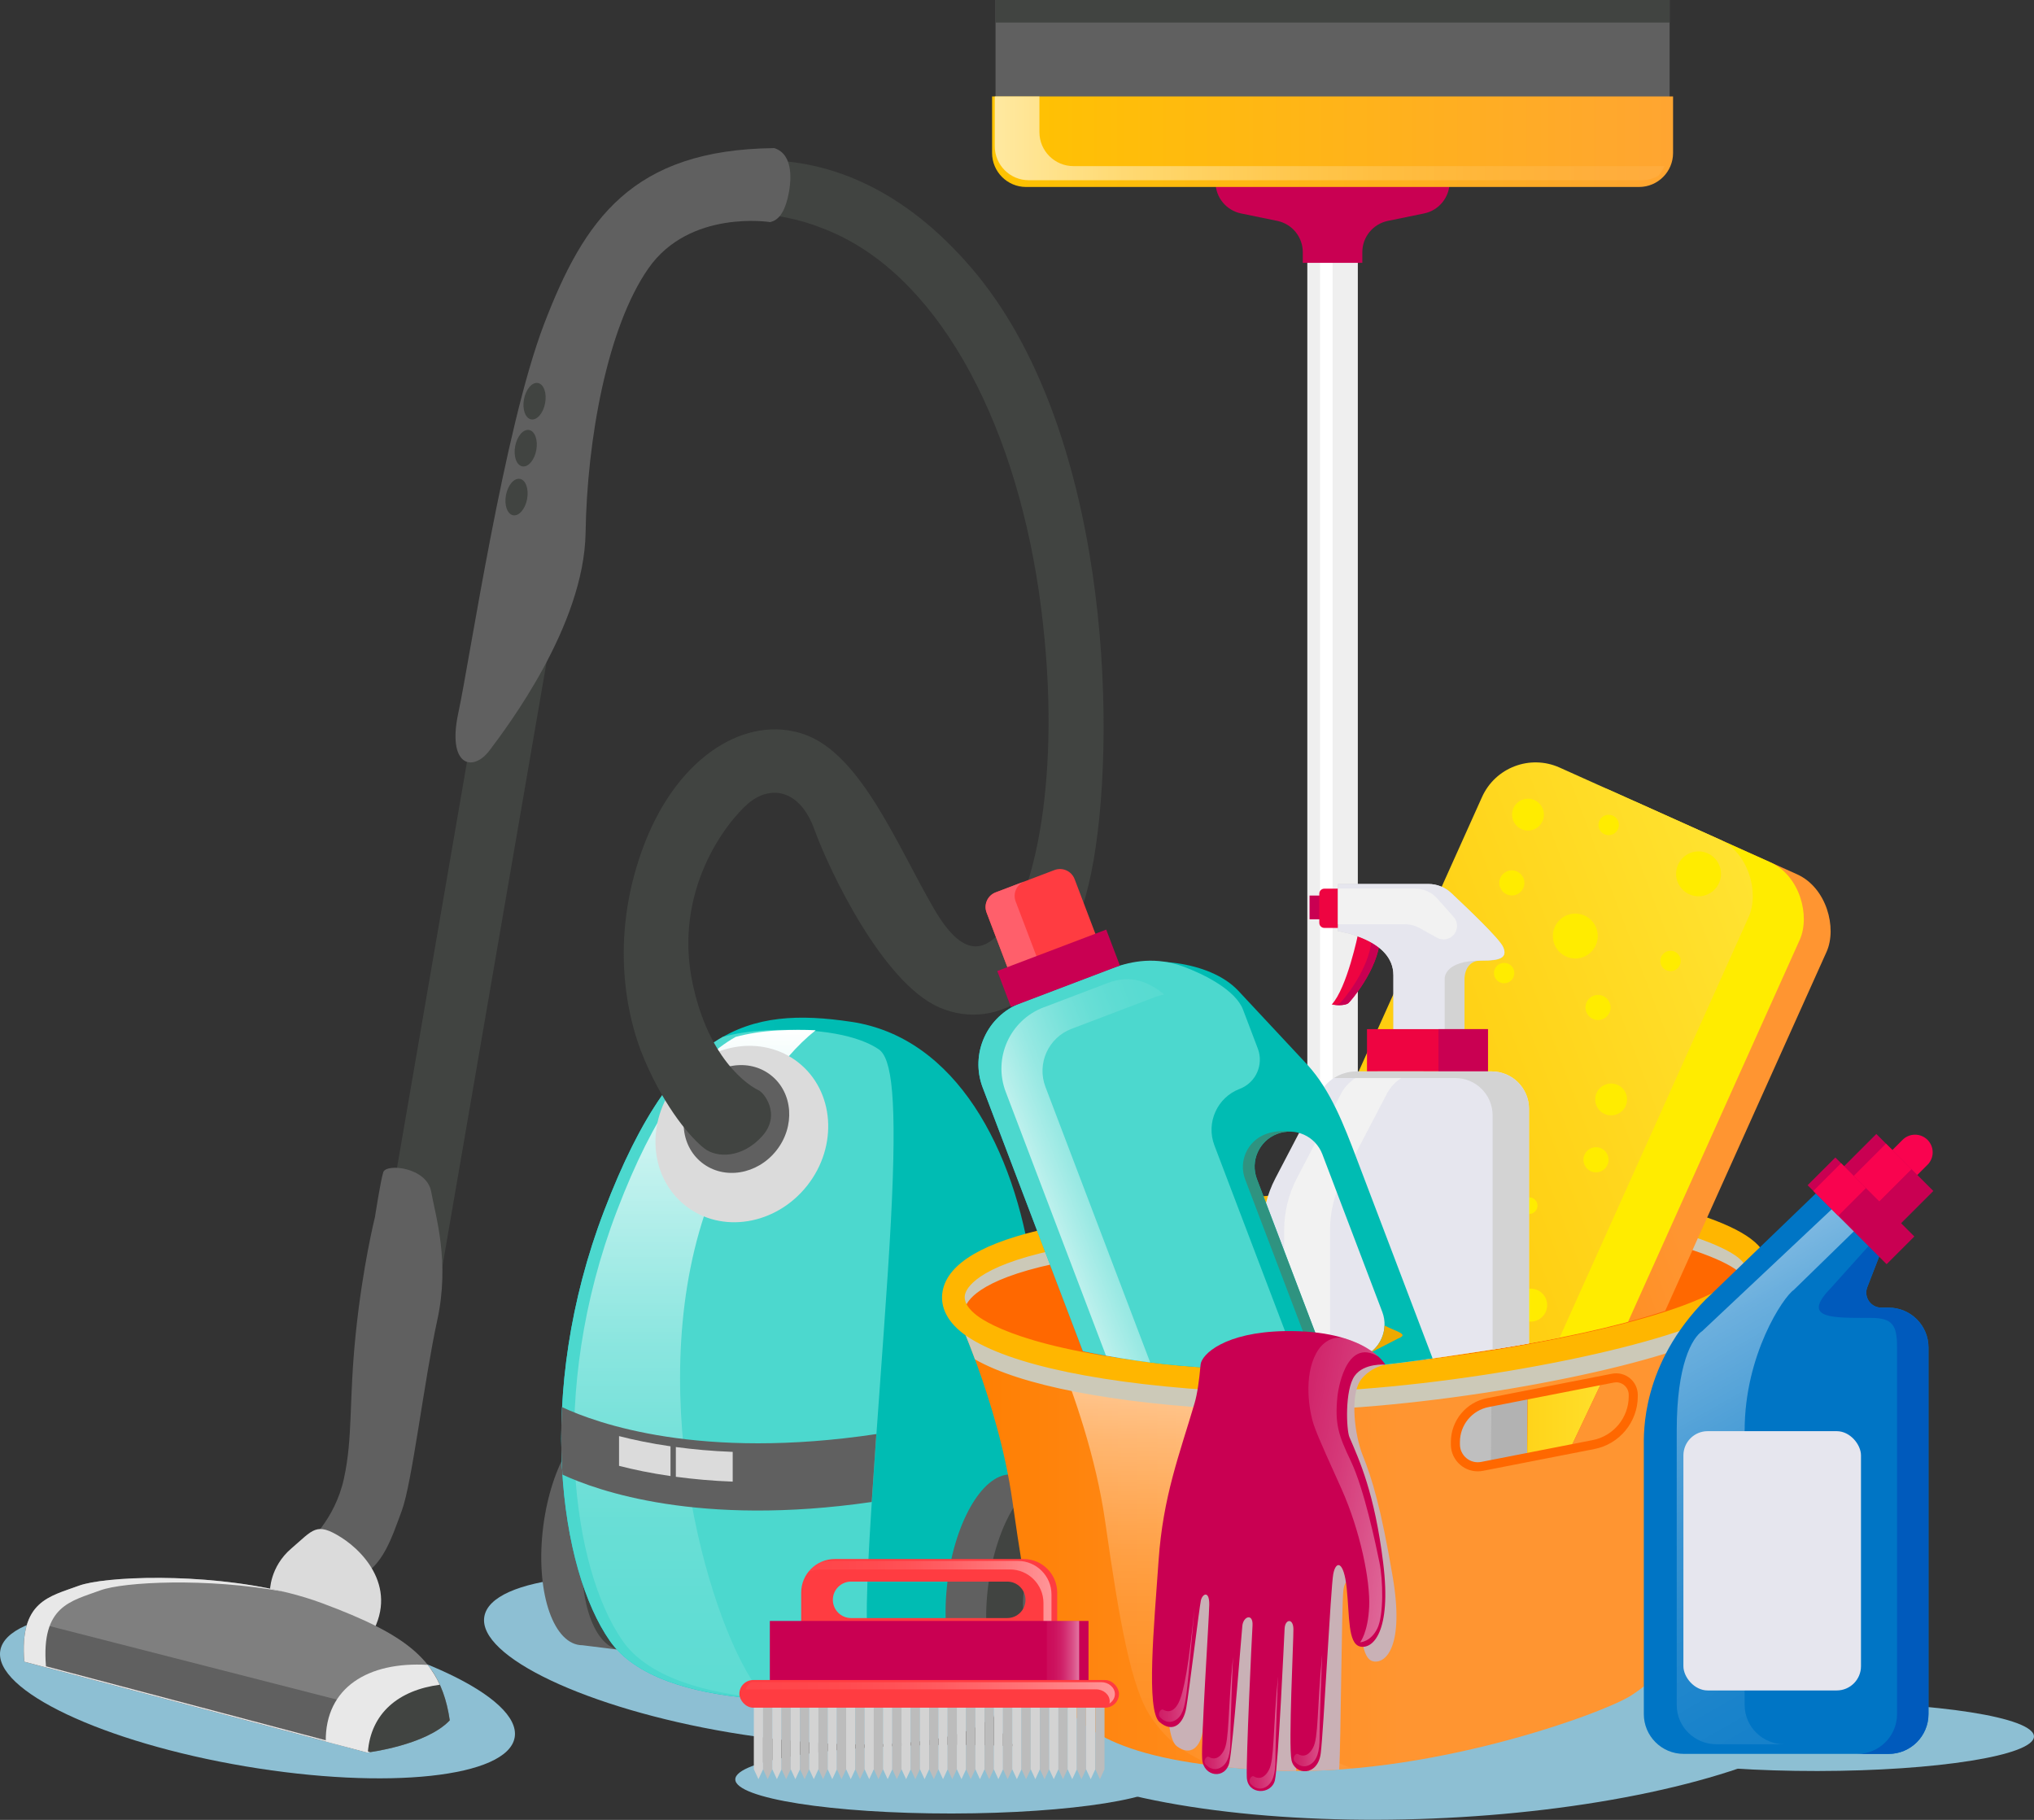 <svg xmlns="http://www.w3.org/2000/svg" xmlns:xlink="http://www.w3.org/1999/xlink" viewBox="0 0 448.63 401.41"><rect x="0" y="0" width="448.63" height="401.41" fill="#333333" stroke="none"/><defs><style>      .cls-1 {        fill: none;      }      .cls-2 {        fill: url(#New_Gradient_Swatch_copy);      }      .cls-3 {        fill: url(#linear-gradient);      }      .cls-3, .cls-4, .cls-5, .cls-6 {        opacity: .63;      }      .cls-7 {        fill: url(#New_Gradient_Swatch);      }      .cls-8 {        clip-path: url(#clippath);      }      .cls-9 {        fill: #f2f2f2;      }      .cls-10 {        fill: #005abc;      }      .cls-11 {        fill: #0075c5;      }      .cls-12 {        fill: #e6e6ee;      }      .cls-13 {        fill: #f9034f;      }      .cls-14 {        fill: #ff3c41;      }      .cls-15 {        fill: #fff;      }      .cls-16 {        fill: #ffec00;      }      .cls-17 {        fill: #e8e8e8;      }      .cls-18 {        fill: #eda900;      }      .cls-19 {        fill: #ffb600;      }      .cls-20 {        fill: #ee0441;      }      .cls-21 {        fill: #efefef;      }      .cls-22 {        fill: #ff5f6b;      }      .cls-23 {        fill: #7f7f7f;      }      .cls-24 {        fill: #2f9380;      }      .cls-25 {        fill: #8dbfd3;      }      .cls-26 {        fill: #bcbcbc;      }      .cls-27 {        fill: #b2b2b2;      }      .cls-28 {        fill: #bfbfbf;      }      .cls-29 {        fill: #c90052;      }      .cls-30 {        fill: #dbdbdb;      }      .cls-31 {        fill: #d3d3d3;      }      .cls-32 {        fill: #414441;      }      .cls-33 {        fill: #606060;      }      .cls-34 {        fill: #4cd8ce;      }      .cls-35 {        fill: #ccc9b8;      }      .cls-35, .cls-36, .cls-37 {        mix-blend-mode: multiply;      }      .cls-36 {        fill: #c9b1b6;      }      .cls-38 {        fill: url(#New_Gradient_Swatch_copy_2);      }      .cls-39 {        fill: url(#New_Gradient_Swatch_copy_4);      }      .cls-40 {        fill: url(#New_Gradient_Swatch_copy_7);      }      .cls-4 {        fill: url(#linear-gradient-13);      }      .cls-41 {        fill: url(#linear-gradient-3);      }      .cls-42 {        fill: url(#linear-gradient-4);      }      .cls-43 {        fill: url(#linear-gradient-2);      }      .cls-44 {        fill: url(#linear-gradient-6);      }      .cls-45 {        fill: url(#linear-gradient-7);      }      .cls-46 {        fill: url(#linear-gradient-5);      }      .cls-47 {        fill: url(#linear-gradient-12);      }      .cls-47, .cls-48, .cls-49 {        opacity: .46;      }      .cls-48 {        fill: url(#linear-gradient-10);      }      .cls-49 {        fill: url(#linear-gradient-11);      }      .cls-5 {        fill: url(#New_Gradient_Swatch_copy_6);      }      .cls-50 {        fill: url(#linear-gradient-16);      }      .cls-50, .cls-51, .cls-52, .cls-53 {        opacity: .49;      }      .cls-51 {        fill: url(#linear-gradient-17);      }      .cls-52 {        fill: url(#linear-gradient-15);      }      .cls-53 {        fill: url(#linear-gradient-14);      }      .cls-54 {        isolation: isolate;      }      .cls-55 {        fill: url(#linear-gradient-8);        opacity: .6;      }      .cls-6 {        fill: url(#linear-gradient-9);      }      .cls-56 {        fill: url(#New_Gradient_Swatch_copy_7-2);      }      .cls-57 {        fill: url(#New_Gradient_Swatch_copy_4-2);      }      .cls-58 {        fill: url(#New_Gradient_Swatch_copy_2-2);      }    </style><linearGradient id="New_Gradient_Swatch" data-name="New Gradient Swatch" x1="218.83" y1="31.25" x2="369.01" y2="31.25" gradientUnits="userSpaceOnUse"><stop offset="0" stop-color="#ffc300"></stop><stop offset="1" stop-color="#ffa531"></stop></linearGradient><linearGradient id="linear-gradient" x1="229.41" y1="30.51" x2="377.13" y2="30.51" gradientTransform="translate(596.54) rotate(-180) scale(1 -1)" gradientUnits="userSpaceOnUse"><stop offset="0" stop-color="#fff" stop-opacity=".1"></stop><stop offset=".13" stop-color="#fff" stop-opacity=".12"></stop><stop offset=".26" stop-color="#fff" stop-opacity=".16"></stop><stop offset=".4" stop-color="#fff" stop-opacity=".24"></stop><stop offset=".53" stop-color="#fff" stop-opacity=".35"></stop><stop offset=".66" stop-color="#fff" stop-opacity=".5"></stop><stop offset=".8" stop-color="#fff" stop-opacity=".67"></stop><stop offset=".93" stop-color="#fff" stop-opacity=".88"></stop><stop offset="1" stop-color="#fff"></stop></linearGradient><linearGradient id="New_Gradient_Swatch_copy_7" data-name="New Gradient Swatch copy 7" x1="123.79" y1="299.7" x2="229.42" y2="299.7" gradientUnits="userSpaceOnUse"><stop offset="0" stop-color="#00dee2"></stop><stop offset=".45" stop-color="#00bcb3"></stop><stop offset="1" stop-color="#00bcb3"></stop></linearGradient><linearGradient id="linear-gradient-2" x1="153.26" y1="374.61" x2="153.26" y2="227.15" gradientTransform="matrix(1, 0, 0, 1, 0, 0)" xlink:href="#linear-gradient"></linearGradient><linearGradient id="New_Gradient_Swatch_copy_4" data-name="New Gradient Swatch copy 4" x1="210.05" y1="305.24" x2="387.32" y2="305.24" gradientUnits="userSpaceOnUse"><stop offset="0" stop-color="#ff6800"></stop><stop offset="1" stop-color="#ff6800"></stop></linearGradient><linearGradient id="linear-gradient-3" x1="210.05" y1="322.85" x2="387.32" y2="322.85" gradientUnits="userSpaceOnUse"><stop offset="0" stop-color="#ff6800"></stop><stop offset="1" stop-color="#ff6800"></stop></linearGradient><linearGradient id="linear-gradient-4" x1="290.86" x2="379.29" xlink:href="#linear-gradient-3"></linearGradient><linearGradient id="linear-gradient-5" x1="312.33" y1="320.13" x2="359.34" y2="320.13" gradientUnits="userSpaceOnUse"><stop offset="0" stop-color="#ffc300"></stop><stop offset="1" stop-color="#ffe331"></stop></linearGradient><linearGradient id="linear-gradient-6" x1="291.6" y1="322.86" x2="379.22" y2="322.86" gradientUnits="userSpaceOnUse"><stop offset="0" stop-color="#ff7e00"></stop><stop offset=".56" stop-color="#ff9531"></stop><stop offset="1" stop-color="#ff9531"></stop></linearGradient><linearGradient id="linear-gradient-7" x1="241.51" y1="285.21" x2="275.59" y2="285.21" xlink:href="#linear-gradient-3"></linearGradient><linearGradient id="New_Gradient_Swatch_copy_2" data-name="New Gradient Swatch copy 2" x1="209.95" y1="335.79" x2="386.67" y2="335.79" gradientUnits="userSpaceOnUse"><stop offset="0" stop-color="#ff7e00"></stop><stop offset=".56" stop-color="#ff9531"></stop><stop offset="1" stop-color="#ff9531"></stop></linearGradient><linearGradient id="linear-gradient-8" x1="265.91" y1="390.62" x2="265.91" y2="299.26" gradientTransform="matrix(1, 0, 0, 1, 0, 0)" xlink:href="#linear-gradient"></linearGradient><linearGradient id="New_Gradient_Swatch_copy_4-2" data-name="New Gradient Swatch copy 4" x1="320" y1="313.71" x2="361.23" y2="313.71" xlink:href="#New_Gradient_Swatch_copy_4"></linearGradient><clipPath id="clippath"><path class="cls-1" d="M225.01,294.67s16.83,5,35.58,6.58,34.5,1.33,52.17-1.17,46.67-6.42,65.5-15.25c-.92-13.42,63.75-156.17,63.75-156.17l-267.67,13,50.67,153Z"></path></clipPath><linearGradient id="New_Gradient_Swatch_copy_2-2" data-name="New Gradient Swatch copy 2" x1="295.1" y1="220.45" x2="385.31" y2="130.24" gradientTransform="translate(11.68 69.4)" xlink:href="#New_Gradient_Swatch_copy_2"></linearGradient><linearGradient id="New_Gradient_Swatch_copy" data-name="New Gradient Swatch copy" x1="276.27" y1="220.45" x2="366.48" y2="130.24" gradientTransform="translate(13.33 61.68)" gradientUnits="userSpaceOnUse"><stop offset="0" stop-color="#ffc300"></stop><stop offset="1" stop-color="#ffe331"></stop></linearGradient><linearGradient id="New_Gradient_Swatch_copy_7-2" data-name="New Gradient Swatch copy 7" x1="215.8" y1="274.86" x2="318.18" y2="274.86" xlink:href="#New_Gradient_Swatch_copy_7"></linearGradient><linearGradient id="linear-gradient-9" x1="503.71" y1="246.57" x2="544.02" y2="246.57" gradientTransform="translate(658.73 -140.9) rotate(159.19) scale(1 -1)" xlink:href="#linear-gradient"></linearGradient><linearGradient id="linear-gradient-10" x1="178.28" y1="352.06" x2="231.93" y2="352.06" gradientTransform="matrix(1, 0, 0, 1, 0, 0)" xlink:href="#linear-gradient"></linearGradient><linearGradient id="linear-gradient-11" x1="230.9" y1="366.12" x2="238.03" y2="366.12" gradientTransform="matrix(1, 0, 0, 1, 0, 0)" xlink:href="#linear-gradient"></linearGradient><linearGradient id="linear-gradient-12" x1="164.48" y1="373.39" x2="245.93" y2="373.39" gradientTransform="matrix(1, 0, 0, 1, 0, 0)" xlink:href="#linear-gradient"></linearGradient><linearGradient id="linear-gradient-13" x1="260.39" y1="322.01" x2="323.65" y2="333.2" gradientTransform="matrix(1, 0, 0, 1, 0, 0)" xlink:href="#linear-gradient"></linearGradient><linearGradient id="linear-gradient-14" x1="320.41" y1="-94.85" x2="335.21" y2="-92.24" gradientTransform="translate(-29.75 249.75) rotate(6.07) scale(1 -1)" xlink:href="#linear-gradient"></linearGradient><linearGradient id="linear-gradient-15" x1="311.25" y1="-100.78" x2="326.06" y2="-98.16" gradientTransform="translate(-29.75 249.75) rotate(6.07) scale(1 -1)" xlink:href="#linear-gradient"></linearGradient><linearGradient id="linear-gradient-16" x1="300.92" y1="-97.56" x2="315.73" y2="-94.94" gradientTransform="translate(-29.75 249.75) rotate(6.07) scale(1 -1)" xlink:href="#linear-gradient"></linearGradient><linearGradient id="linear-gradient-17" x1="288.64" y1="-88.27" x2="306.43" y2="-85.12" gradientTransform="translate(-29.75 249.75) rotate(6.07) scale(1 -1)" xlink:href="#linear-gradient"></linearGradient><linearGradient id="New_Gradient_Swatch_copy_6" data-name="New Gradient Swatch copy 6" x1="361.35" y1="269.97" x2="429.99" y2="390.22" gradientUnits="userSpaceOnUse"><stop offset="0" stop-color="#fff"></stop><stop offset=".07" stop-color="#fff" stop-opacity=".88"></stop><stop offset=".2" stop-color="#fff" stop-opacity=".67"></stop><stop offset=".34" stop-color="#fff" stop-opacity=".5"></stop><stop offset=".47" stop-color="#fff" stop-opacity=".35"></stop><stop offset=".6" stop-color="#fff" stop-opacity=".24"></stop><stop offset=".74" stop-color="#fff" stop-opacity=".16"></stop><stop offset=".87" stop-color="#fff" stop-opacity=".12"></stop><stop offset="1" stop-color="#fff" stop-opacity=".1"></stop></linearGradient></defs><g class="cls-54"><g id="Ebene_2" data-name="Ebene 2"><g id="OBJECTS"><g><ellipse class="cls-25" cx="56.8" cy="373.61" rx="16.19" ry="57.53" transform="translate(-321.06 367.46) rotate(-80.42)"></ellipse><ellipse class="cls-25" cx="163.55" cy="366.12" rx="16.19" ry="57.53" transform="translate(-224.68 466.49) rotate(-80.42)"></ellipse><ellipse class="cls-25" cx="400.87" cy="383.05" rx="47.76" ry="7.57" transform="translate(-.41 .43) rotate(-.06)"></ellipse><ellipse class="cls-25" cx="209.95" cy="392.43" rx="47.76" ry="7.57" transform="translate(-.42 .22) rotate(-.06)"></ellipse><ellipse class="cls-25" cx="314.89" cy="372.68" rx="96.12" ry="28.47" transform="translate(-14.94 13.15) rotate(-2.34)"></ellipse></g><g><g><rect class="cls-21" x="288.35" y="44.12" width="11.14" height="255.78"></rect><rect class="cls-15" x="291.15" y="44.07" width="2.77" height="254.55"></rect><path class="cls-29" d="M294.19,39.08h-26.09v1.09c0,3.35,2.35,6.23,5.63,6.91l7.99,1.64c3.28,.67,5.63,3.56,5.63,6.91v2.35h13.13v-2.35c0-3.35,2.35-6.23,5.63-6.91l7.99-1.64c3.28-.67,5.63-3.56,5.63-6.91v-1.09h-25.55Z"></path><g><rect class="cls-33" x="219.58" width="148.68" height="24.45"></rect><rect class="cls-32" x="219.58" width="148.68" height="4.97"></rect></g><path class="cls-7" d="M218.83,21.27h150.19v12.47c0,4.14-3.36,7.5-7.5,7.5H226.32c-4.14,0-7.5-3.36-7.5-7.5v-12.47h0Z"></path><path class="cls-3" d="M365.73,38.8c-1.08,.6-2.31,.95-3.63,.95H226.91c-4.14,0-7.5-3.36-7.5-7.5v-10.99h9.85v7.88c0,4.14,3.36,7.5,7.5,7.5h130.37c-.34,.8-.81,1.52-1.39,2.15Z"></path></g><g><g><g><path class="cls-33" d="M142.43,338.05c-1.36,13.16,.7,25.01-5.31,25.88-.26,.04-8.37-1.04-8.64-1.04-6.28-.02-10.23-11.17-8.81-24.9,1.42-13.73,7.66-24.85,13.94-24.83,.72,0,9.35,.89,10.01,1.17,5.06,2.17,.06,11.56-1.2,23.73Z"></path><ellipse class="cls-32" cx="139.98" cy="339.07" rx="25.03" ry="11.3" transform="translate(-214.24 434.42) rotate(-82.63)"></ellipse><ellipse class="cls-33" cx="141.15" cy="339.47" rx="10.07" ry="4.55" transform="translate(-213.62 435.92) rotate(-82.63)"></ellipse></g><path class="cls-40" d="M222.84,351.85s-3.47,15.77-21.13,20.19c-17.66,4.42-56.14,5.68-67.18-10.09s-16.72-54.56-1.26-94.93,31.54-45.1,54.56-41.63c23.02,3.47,35.96,28.07,39.74,54.56s1.57,60.47-4.73,71.91Z"></path><path class="cls-34" d="M193.82,231.45c-2.84-1.97-10.09-4.97-25.07-4.18-3.58,.19-6.66,.72-9.32,1.43-9.53,5.43-17.94,16.82-26.16,38.31-15.45,40.37-9.78,79.16,1.26,94.93,10.29,14.69,44.39,14.6,63.29,10.95-2.79-2-5.87-5.55-6.51-13.31-.95-11.35,3.78-63.08,5.2-90.36,1.42-27.28,.16-35.8-2.68-37.77Z"></path><path class="cls-43" d="M166.7,371.92c-11.04-15.77-25.39-67.53-9.93-107.9,7.05-18.43,15.01-30.33,23.14-36.78-2.47-.12-5.23-.13-8.34,.04-3.58,.19-6.66,.72-9.32,1.43-9.53,5.43-17.94,16.82-26.16,38.31-15.45,40.37-9.78,79.16,1.26,94.93,5.61,8.01,18.31,11.62,31.76,12.66-.89-.8-1.7-1.69-2.41-2.69Z"></path><g><path class="cls-33" d="M231.61,350.11c-1.36,13.16,.7,25.01-5.31,25.88-.26,.04-8.37-1.04-8.64-1.04-6.28-.02-10.23-11.17-8.81-24.9,1.42-13.73,7.66-24.85,13.94-24.83,.72,0,9.35,.89,10.01,1.17,5.06,2.17,.06,11.56-1.2,23.73Z"></path><ellipse class="cls-32" cx="229.16" cy="351.14" rx="25.03" ry="11.3" transform="translate(-148.46 533.38) rotate(-82.63)"></ellipse><ellipse class="cls-33" cx="230.33" cy="351.53" rx="10.07" ry="4.55" transform="translate(-147.84 534.88) rotate(-82.63)"></ellipse></g><path class="cls-33" d="M192.27,331.3c.31-4.76,.66-9.81,1.02-14.99-38.84,5.83-61.59-2.33-69.32-5.94-.27,5.18-.22,10.16,.09,14.88,7.74,3.6,30.13,11.55,68.21,6.04Z"></path><path class="cls-30" d="M149.07,319.17v6.56c3.8,.51,7.96,.9,12.54,1.07v-6.56c-4.58-.17-8.74-.56-12.54-1.07Z"></path><path class="cls-30" d="M147.89,319.01c-4.31-.62-8.1-1.41-11.35-2.25v6.56c3.26,.84,7.05,1.63,11.35,2.25v-6.56Z"></path></g><g><ellipse class="cls-30" cx="163.62" cy="250.12" rx="20.11" ry="18.36" transform="translate(-134.05 223.26) rotate(-51.65)"></ellipse><ellipse class="cls-33" cx="162.44" cy="246.81" rx="12.29" ry="11.22" transform="translate(-131.91 221.07) rotate(-51.65)"></ellipse><path class="cls-32" d="M167.23,240.43s-10.35-4.56-14.41-23.25c-4.49-20.68,7.41-35.8,12.14-39.9s11.35-3.47,14.67,5.68c3.31,9.15,15.14,33.91,27.6,39.27s28.78-2.44,33.98-32.49,3.08-95.57-26.89-130.57c-29.96-35.01-63.71-23.65-75.7-14.51,1.89,5.68,6.31,9.46,6.31,9.46,0,0,14.98-13.56,39.11-2.68,24.13,10.88,40.61,43.68,45.57,82.48,4.97,38.79-2.37,62.76-6.31,68.28-3.94,5.52-9.15,12.14-17.19-1.58s-16.09-34.22-28.7-38.64c-12.62-4.42-27.66,4.57-35.2,23.97-7.54,19.4-4.66,37.11,0,47.94,4.66,10.83,10.28,17.19,13.12,19.4s8.44,2.13,12.77-2.68,.31-9.79-.89-10.18Z"></path><rect class="cls-32" x="96.07" y="133.49" width="13.56" height="150.62" transform="translate(36.97 -14.44) rotate(9.78)"></rect><path class="cls-33" d="M169.89,48.99s-17.74-2.84-26.85,10.17-13.56,37.85-13.88,58.35-17.35,42.89-21.13,47.94-9.46,3.47-6.94-8.2,10.09-62.76,18.92-85.79,19.4-38.48,50.78-38.79c4.42,1.42,3.78,7.65,2.92,11.12-.87,3.47-2.21,4.81-3.82,5.2Z"></path><ellipse class="cls-32" cx="117.91" cy="88.5" rx="4.08" ry="2.37" transform="translate(9.19 188.07) rotate(-79.38)"></ellipse><ellipse class="cls-32" cx="115.96" cy="98.86" rx="4.08" ry="2.37" transform="translate(-2.58 194.61) rotate(-79.38)"></ellipse><ellipse class="cls-32" cx="113.94" cy="109.64" rx="4.08" ry="2.37" transform="translate(-14.83 201.42) rotate(-79.38)"></ellipse><path class="cls-33" d="M82.72,268.35s1.18-7.73,1.81-9.78,9.62-1.1,10.57,4.26,4.18,15.38,1.34,28.39c-2.84,13.01-5.56,35.92-7.81,41.97s-4.14,12.2-9.46,14.69-11.47-7.45-11.47-7.45c0,0,6.15-5.09,8.16-14.31s1.06-16.91,2.6-31.93c1.54-15.02,4.26-25.82,4.26-25.82Z"></path><path class="cls-30" d="M59.54,350.99s-.08-5.36,4.73-9.46,5.44-5.91,10.96-2.44,13.4,12.34,5.48,23.22c-7.69-1.18-21.17-11.31-21.17-11.31Z"></path><g><path class="cls-23" d="M5.37,366.52l75.7,20.03s12.93-1.58,18.14-7.1c-1.89-13.09-9.15-18.77-28.23-25.86s-47.15-6.21-53.62-3.81c-6.47,2.4-13.09,3.34-11.99,16.75Z"></path><path class="cls-32" d="M76.82,385.43l4.24,1.12s12.93-1.58,18.14-7.1c-.66-4.53-1.96-8.18-4.17-11.3-9.62,.87-17.49,6.72-18.21,17.27Z"></path><path class="cls-33" d="M81.07,376.61L6.25,357.46c-.85,2.15-1.21,5.05-.88,9.06l75.04,19.86,.65-9.76Z"></path><path class="cls-17" d="M94.33,367.22c-13.06-.77-22.61,4.95-22.48,16.89l9.21,2.44s.03,0,.07,0c.64-8.75,6.88-13.78,15.87-14.95-.72-1.58-1.6-3.02-2.68-4.37Z"></path><path class="cls-17" d="M10.14,367.53c-1.1-13.4,5.52-14.35,11.99-16.75,5.09-1.88,23.55-2.83,40.48,.3-18.08-4.32-39.68-3.38-45.25-1.31-6.47,2.4-13.09,3.34-11.99,16.75l75.7,20.03s.23-.03,.62-.09l-71.55-18.93Z"></path></g></g></g><g><path class="cls-39" d="M372.45,269.71c-14.75-3.75-43.25-6-99.75-2.25s-61.5,16-62.6,17.75,16.35,38.32,16.35,38.32l43.17-7.37,84.06,28.78,16.61-42.82s12.83-16,15.83-19.83,1.08-8.83-13.67-12.58Zm-98.26,11.85c-.28,4.24-3.53,7.69-7.75,8.23l-20.37,2.59c-2.53,.32-4.72-1.74-4.55-4.29l.03-.44c.23-3.46,2.88-6.28,6.32-6.71l22.87-2.9c1.92-.24,3.59,1.33,3.46,3.26l-.02,.26Z"></path><path class="cls-41" d="M354.76,301.05c-6.97,.49-13.96,.71-20.92,1.32-6,.53-12.37,.48-18.18,2.17-3.94,1.15-10.61,4.15-12.93,7.7-2.1,3.23,.41,10.55,1.78,13.82,.29,.7,.4,1.44,.36,2.17l48.81,16.71,16.61-42.82s.38-.47,1.01-1.26c-5.55-.11-10.93-.21-16.54,.18Z"></path><path class="cls-27" d="M333.84,302.37c-6,.53-12.37,.48-18.18,2.17-3.94,1.15-10.61,4.15-12.93,7.7-2.1,3.23,.41,10.55,1.78,13.82,.29,.7,.4,1.44,.36,2.17l31.82,10.89,.33-37c-1.06,.08-2.12,.15-3.18,.24Z"></path><path class="cls-28" d="M325.84,303.13c-6,.53-12.37,.48-18.18,2.17-3.94,1.15-10.61,4.15-12.93,7.7-2.1,3.23,.41,10.55,1.78,13.82,.29,.7,.4,1.44,.36,2.17l31.82,10.89,.33-37c-1.06,.08-2.12,.15-3.18,.24Z"></path><path class="cls-42" d="M354.76,301.05c-5.91,.42-11.83,.65-17.74,1.08l-.33,37,16.99,5.82,16.61-42.82s.38-.47,1.01-1.26c-5.55-.11-10.93-.21-16.54,.18Z"></path><path class="cls-46" d="M354.76,301.05c-5.91,.42-11.83,.65-17.74,1.08l-.33,37,.32,.11,18.08-38.2c-.11,0-.22,0-.33,.02Z"></path><path class="cls-44" d="M355.09,301.03l-18.08,38.2,16.67,5.71,16.61-42.82s.38-.47,1.01-1.26c-5.44-.1-10.72-.2-16.21,.17Z"></path><path class="cls-45" d="M274.19,281.56c-.28,4.24-3.53,7.69-7.75,8.23l-20.37,2.59c-2.53,.32-4.72-1.74-4.55-4.29l.03-.44c.23-3.46,2.88-6.28,6.32-6.71l22.87-2.9c1.92-.24,3.59,1.33,3.46,3.26l-.02,.26Z"></path><path class="cls-38" d="M386.58,280.96c-5.25,6.88-18.62,14-65.62,20.5s-78.5,1.25-89.75-3-21.25-11-21.25-11c0,0,10.17,21.25,13.33,43.54,3.17,22.29,5.79,36.96,10.17,43.21s11.5,14.38,46.25,16.25,74.25-12.67,80.08-16.5c5.83-3.83,6.67-5.17,10.17-22.67s6.5-38.83,10-48.33,7.38-15.38,6.62-22Zm-35.11,37.66l-24.58,4.81c-3.05,.6-5.89-1.74-5.89-4.84v-.53c0-4.23,2.99-7.87,7.15-8.69l27.6-5.4c2.32-.45,4.48,1.32,4.48,3.69v.32c0,5.19-3.67,9.65-8.76,10.65Z"></path><path class="cls-55" d="M282.95,378.86c-4.38-6.25-7-20.92-10.17-43.21-1.52-10.69-4.87-23.24-7.72-31.23-5.96-1.05-10.31-.16-13.37-1.32-.23-.09-.46-.18-.69-.27-7.51-.99-13.38-2.29-17.48-3.58,3.26,8.09,8.21,22.02,10.25,36.39,3.17,22.29,5.79,36.96,10.17,43.21,2.39,3.41,5.61,7.38,13.68,10.59,3.61,.43,7.61,.78,12.08,1.02,6.12,.33,12.38,.14,18.59-.4-9.31-3.3-12.8-7.57-15.34-11.21Z"></path><path class="cls-35" d="M384.77,282.99c.08,.19,.11,.33,.11,.41,.01,.3-.22,3.09-11.3,7.65-19.56,8.05-70.01,16.51-101,14.89-38.95-2.04-52.53-8.64-56.56-11.38-1.37-.94-3.62-2.82-3.2-4.94,.02-.08,.04-.18,.07-.29-1.86-1.13-2.95-1.87-2.95-1.87,0,0,2.33,4.87,5.1,12.37,10.13,5.77,30.29,9.69,57.28,11.1,2.79,.15,5.71,.21,8.73,.21,32.21,0,76.01-7.89,94.43-15.47,4-1.65,7.1-3.25,9.39-4.85,1.3-3.46,2.07-6.57,1.7-9.87-.51,.67-1.11,1.35-1.81,2.03Z"></path><path class="cls-35" d="M384.88,282.4c0,.2-.1,1.43-3.15,3.5h1.53c1.23-1.55,2.25-2.83,2.86-3.61,1.44-1.84,1.74-3.94,.05-6.05-2.45-1.85-6.17-3.58-11.3-5.28-6.41-2.14-16.7-3.78-28.76-4.81-16.66-1.02-39.99-.89-72.85,1.28-23.56,2.65-41.59,6.38-41.81,6.42h-.01c-2.98,.64-5.66,1.35-8.08,2.12-10.86,4.15-12.65,8.28-13.25,9.25-.18,.29,.14,1.52,.8,3.36h1.94c.31-1.45,2.68-6.19,19.63-9.83,.53-.11,27.51-5.67,58.5-7.95,30.51-2.25,67.44-.04,82.32,4.92,10.94,3.65,11.58,6.22,11.59,6.7Z"></path><path class="cls-19" d="M281.06,307.15c-3.02,0-5.94-.07-8.73-.21-28.73-1.5-49.72-5.85-59.11-12.24-4.13-2.81-6.01-6.38-5.29-10.03,1.19-6.07,9.1-10.72,23.51-13.81h.01c.27-.06,27.69-5.73,59.16-8.05,31.06-2.29,68.86,.03,84.27,5.16,10.23,3.41,14.86,6.88,15.01,11.27,.15,4.45-4.28,8.28-14.39,12.45-18.42,7.59-62.22,15.47-94.43,15.47Zm-48.59-31.41c-17.15,3.68-19.37,8.49-19.64,9.88-.41,2.12,1.83,4,3.2,4.94,4.03,2.74,17.61,9.35,56.56,11.38,30.98,1.62,81.44-6.83,101-14.89,11.08-4.56,11.31-7.35,11.3-7.65-.02-.48-.65-3.05-11.59-6.7-14.88-4.96-51.81-7.17-82.32-4.92-30.99,2.28-57.97,7.84-58.5,7.95Z"></path><path class="cls-57" d="M325.94,324.53c-1.36,0-2.69-.47-3.76-1.35-1.38-1.13-2.17-2.8-2.17-4.58v-.53c0-4.7,3.34-8.77,7.95-9.67l27.6-5.4c1.4-.27,2.84,.09,3.94,.99,1.1,.91,1.74,2.25,1.74,3.67v.32c0,5.65-4.02,10.55-9.57,11.63l-24.58,4.81c-.38,.08-.77,.11-1.15,.11Zm30.54-19.63c-.18,0-.36,.02-.53,.05l-27.6,5.4c-3.68,.72-6.34,3.96-6.34,7.71v.53c0,1.18,.53,2.29,1.44,3.04,.91,.75,2.1,1.05,3.26,.82l24.58-4.81c4.61-.9,7.96-4.97,7.95-9.67v-.32c0-.83-.37-1.6-1.01-2.13-.5-.41-1.12-.63-1.75-.63Z"></path><path class="cls-32" d="M245.55,293.81c-1.24,0-2.44-.46-3.37-1.32-1.13-1.04-1.73-2.53-1.65-4.09l.03-.45c.23-3.99,3.22-7.29,7.1-7.84l22.76-3.21c1.2-.17,2.39,.21,3.29,1.03,.92,.84,1.4,2.05,1.33,3.3l-.02,.27c-.27,4.79-3.85,8.74-8.52,9.4l-20.27,2.86c-.23,.03-.46,.05-.7,.05Zm25.44-14.94c-.09,0-.19,0-.28,.02l-22.76,3.21c-2.95,.42-5.21,2.93-5.39,5.97l-.03,.45c-.05,.96,.31,1.87,1,2.5,.66,.61,1.55,.89,2.43,.76l20.27-2.86c3.72-.52,6.58-3.69,6.8-7.53l.02-.27c.04-.65-.21-1.28-.69-1.72-.38-.35-.87-.54-1.37-.54Z"></path></g><g class="cls-8"><g><g><rect class="cls-58" x="319.64" y="179.17" width="64.49" height="131.15" rx="12.95" ry="12.95" transform="translate(131.25 -122.74) rotate(24.2)"></rect><rect class="cls-16" x="313.73" y="176.51" width="64.49" height="131.15" rx="12.95" ry="12.95" transform="translate(129.64 -120.55) rotate(24.2)"></rect><rect class="cls-2" x="302.47" y="171.45" width="64.49" height="131.15" rx="12.95" ry="12.95" transform="translate(126.58 -116.38) rotate(24.2)"></rect></g><g class="cls-37"><circle class="cls-16" cx="337.02" cy="179.68" r="3.51"></circle><circle class="cls-16" cx="347.46" cy="206.46" r="4.95"></circle><circle class="cls-16" cx="374.64" cy="192.74" r="4.95"></circle><circle class="cls-16" cx="354.82" cy="181.96" r="2.25"></circle><circle class="cls-16" cx="368.46" cy="211.96" r="2.25"></circle><circle class="cls-16" cx="331.76" cy="214.63" r="2.25"></circle><circle class="cls-16" cx="355.36" cy="242.5" r="3.51"></circle><circle class="cls-16" cx="328.81" cy="244.08" r="4.68"></circle><circle class="cls-16" cx="316.86" cy="222.83" r="1.84"></circle><circle class="cls-16" cx="337.28" cy="265.93" r="1.84"></circle><circle class="cls-16" cx="305.21" cy="259.6" r="4.07"></circle><circle class="cls-16" cx="314.65" cy="287.02" r="2.41"></circle><circle class="cls-16" cx="337.61" cy="287.87" r="3.64"></circle><circle class="cls-16" cx="352.02" cy="255.81" r="2.77"></circle><circle class="cls-16" cx="352.47" cy="222.22" r="2.77"></circle><circle class="cls-16" cx="333.46" cy="194.74" r="2.77"></circle></g></g><g><g><path class="cls-20" d="M299.57,205.93s-2.47,12.04-5.84,15.63c1.8,.31,3.14,.09,3.64-.27s6.56-7.47,7.01-14.09c-1.3-.92-4.81-1.28-4.81-1.28Z"></path><path class="cls-29" d="M299.57,205.93s-.02,.1-.06,.27c1.06,.2,2.33,.53,3.01,1-.45,6.62-6.51,13.73-7.01,14.09-.22,.16-.62,.29-1.14,.36,1.48,.17,2.57-.05,3-.36,.49-.36,6.56-7.47,7.01-14.09-1.3-.92-4.81-1.28-4.81-1.28Z"></path></g><g><rect class="cls-29" x="288.84" y="197.53" width="2.73" height="5.24"></rect><g><g><path class="cls-20" d="M290.98,196h3.5c.62,0,1.12,.5,1.12,1.12v6.42c0,.62-.5,1.12-1.12,1.12h-3.5v-8.67h0Z" transform="translate(586.59 400.67) rotate(-180)"></path><path class="cls-31" d="M323.02,229.86v-13.93s-.12-4.19,3.83-4.07,5.75-.6,4.67-2.99c-.84-1.87-7.76-8.43-11.43-11.89-1.36-1.29-3.17-2-5.04-2h-19.94s0,10.42,0,10.42c0,0,12.22,1.68,12.22,9.7,0,5.27,0,14.76,0,14.76h15.69Z"></path><path class="cls-12" d="M318.65,229.86v-13.93s-.4-4.07,8.21-4.07c3.96,0,5.75-.6,4.67-2.99-.84-1.87-7.76-8.43-11.43-11.89-1.36-1.29-3.17-2-5.04-2h-19.94s0,10.42,0,10.42c0,0,12.22,1.68,12.22,9.7,0,5.27,0,14.76,0,14.76h11.32Z"></path><path class="cls-9" d="M295.11,196h17.03c1.86,0,3.63,.79,4.86,2.18l3.62,4.07c.95,1.07,1.01,2.65,.14,3.79h0c-.9,1.18-2.52,1.51-3.81,.79l-3.76-2.09c-1.04-.58-2.21-.88-3.4-.88h-14.67v-7.86Z"></path></g><rect class="cls-20" x="301.51" y="227.01" width="26.67" height="9.32" transform="translate(629.69 463.33) rotate(-180)"></rect><rect class="cls-29" x="317.28" y="227.01" width="10.9" height="9.32" transform="translate(645.46 463.33) rotate(-180)"></rect><path class="cls-12" d="M291.04,241.26l-9.74,18.64c-1.83,3.51-2.79,7.41-2.79,11.36v50.53c0,3.9,3.17,7.07,7.07,7.07h44.59c3.9,0,7.07-3.17,7.07-7.07v-77.23c0-4.55-3.69-8.24-8.24-8.24h-29.82c-3.42,0-6.56,1.9-8.14,4.93Z"></path><path class="cls-9" d="M293.36,321.79v-50.53c0-3.96,.96-7.86,2.79-11.36l9.74-18.64c1.58-3.03,4.72-4.93,8.14-4.93h-10.11c-3.42,0-6.56,1.9-8.14,4.93l-9.74,18.64c-1.83,3.51-2.79,7.41-2.79,11.36v50.53c0,3.9,3.17,7.07,7.07,7.07h10.11c-3.9,0-7.07-3.17-7.07-7.07Z"></path><path class="cls-31" d="M329.01,236.33h-29.82c-1.78,0-3.49,.52-4.94,1.45h26.73c4.55,0,8.24,3.69,8.24,8.24v77.23c0,3.9-3.17,5.62-7.07,5.62h8.03c3.9,0,7.07-3.17,7.07-7.07v-77.23c0-4.55-3.69-8.24-8.24-8.24Z"></path></g></g></g><g><path class="cls-14" d="M222.43,193.76h13.88c1.9,0,3.45,1.54,3.45,3.45v15.02h-20.77v-15.02c0-1.9,1.54-3.45,3.45-3.45Z" transform="translate(-57.16 94.74) rotate(-20.81)"></path><path class="cls-22" d="M226.02,194.39l-6.41,2.44c-1.78,.68-2.67,2.67-2,4.45l5.34,14.04,6.41-2.44-5.34-14.04c-.68-1.78,.22-3.77,2-4.45Z"></path><g><path class="cls-56" d="M216.75,239.89l33.61,88.42c2.84,7.46,11.19,11.21,18.65,8.38l39.84-15.14c7.46-2.84,11.21-11.19,8.38-18.65l-18-47.36c-2.77-7.3-5.71-15.03-10.84-20.66l-15.3-16.39c-6.38-6.72-20.34-7.74-27.8-4.9l-20.16,7.66c-7.46,2.84-11.21,11.19-8.38,18.65Zm60.48,20.17c-1.51-3.99,.49-8.44,4.47-9.96h0c3.99-1.51,8.44,.49,9.96,4.47l13.22,34.79c1.51,3.99-.49,8.44-4.47,9.96h0c-3.99,1.51-8.44-.49-9.96-4.47l-13.22-34.79Z"></path><g><path class="cls-24" d="M300.41,299.32c-6.01,2.29-11.04-.42-12.55-4.4l-13.22-34.79c-1.51-3.99,.49-8.44,4.47-9.96h0c1.66-.63,3.69-.83,5.6-.57-1-.03-2.02,.12-3.01,.5h0c-3.99,1.51-5.99,5.97-4.47,9.96l13.22,34.79c1.51,3.99,5.97,5.99,9.96,4.47Z"></path><path class="cls-18" d="M308.31,295.27l-6.41,3.29c2.11-1.39,3.4-3.71,3.48-6.19,2.68,1.4,5.59,1.89,2.92,2.9Z"></path></g><path class="cls-34" d="M225.13,221.24l20.16-7.66c4.45-1.69,9.78-2.59,15.83-.34,4.38,1.63,11.39,5.09,13.05,9.46l3.26,8.58c1.35,3.56-.44,7.54-3.99,8.89h0c-4.98,1.89-7.48,7.47-5.59,12.45l28.07,73.84-26.9,10.23c-7.46,2.84-15.81-.91-18.65-8.38l-33.61-88.42c-2.84-7.46,.91-15.81,8.38-18.65Z"></path><path class="cls-6" d="M230.21,222.19l14.06-5.35c4.45-1.69,7.96-.77,11.42,1.66,.38,.27,.74,.55,1.1,.84-.69,.14-1.41,.35-2.15,.63l-18.3,6.96c-5.12,1.95-7.7,7.68-5.75,12.8l35.58,93.61c.26,.7,.61,1.34,1,1.94-5.63-.21-9.6-.43-11.73-6.03l-33.61-88.42c-2.84-7.46,.91-15.81,8.38-18.65Z"></path></g><rect class="cls-29" x="220.63" y="209.32" width="25.71" height="8.48" transform="translate(-60.64 96.89) rotate(-20.81)"></rect></g></g><g><g><polygon class="cls-31" points="168.31 390.24 167.29 392.43 166.27 390.24 166.27 372.86 168.31 372.86 168.31 390.24"></polygon><polygon class="cls-26" points="170.34 390.24 169.32 392.43 168.31 390.24 168.31 372.86 170.34 372.86 170.34 390.24"></polygon><polygon class="cls-31" points="172.38 390.24 171.36 392.43 170.34 390.24 170.34 372.86 172.38 372.86 172.38 390.24"></polygon><polygon class="cls-26" points="174.41 390.24 173.4 392.43 172.38 390.24 172.38 372.86 174.41 372.86 174.41 390.24"></polygon><polygon class="cls-31" points="176.45 390.24 175.43 392.43 174.41 390.24 174.41 372.86 176.45 372.86 176.45 390.24"></polygon><polygon class="cls-26" points="178.48 390.24 177.47 392.43 176.45 390.24 176.45 372.86 178.48 372.86 178.48 390.24"></polygon><polygon class="cls-31" points="180.52 390.24 179.5 392.43 178.48 390.24 178.48 372.86 180.52 372.86 180.52 390.24"></polygon><polygon class="cls-26" points="182.56 390.24 181.54 392.43 180.52 390.24 180.52 372.86 182.56 372.86 182.56 390.24"></polygon><polygon class="cls-31" points="184.59 390.24 183.57 392.43 182.56 390.24 182.56 372.86 184.59 372.86 184.59 390.24"></polygon><polygon class="cls-26" points="186.63 390.24 185.61 392.43 184.59 390.24 184.59 372.86 186.63 372.86 186.63 390.24"></polygon><polygon class="cls-31" points="188.66 390.24 187.64 392.43 186.63 390.24 186.63 372.86 188.66 372.86 188.66 390.24"></polygon><polygon class="cls-26" points="190.7 390.24 189.68 392.43 188.66 390.24 188.66 372.86 190.7 372.86 190.7 390.24"></polygon><polygon class="cls-31" points="192.73 390.24 191.72 392.43 190.7 390.24 190.7 372.86 192.73 372.86 192.73 390.24"></polygon><polygon class="cls-26" points="194.77 390.24 193.75 392.43 192.73 390.24 192.73 372.86 194.77 372.86 194.77 390.24"></polygon><polygon class="cls-31" points="196.81 390.24 195.79 392.43 194.77 390.24 194.77 372.86 196.81 372.86 196.81 390.24"></polygon><polygon class="cls-26" points="198.84 390.24 197.82 392.43 196.81 390.24 196.81 372.86 198.84 372.86 198.84 390.24"></polygon><polygon class="cls-31" points="200.88 390.24 199.86 392.43 198.84 390.24 198.84 372.86 200.88 372.86 200.88 390.24"></polygon><polygon class="cls-26" points="202.91 390.24 201.89 392.43 200.88 390.24 200.88 372.86 202.91 372.86 202.91 390.24"></polygon><polygon class="cls-31" points="204.95 390.24 203.93 392.43 202.91 390.24 202.91 372.86 204.95 372.86 204.95 390.24"></polygon><polygon class="cls-26" points="206.98 390.24 205.97 392.43 204.95 390.24 204.95 372.86 206.98 372.86 206.98 390.24"></polygon><polygon class="cls-31" points="209.02 390.24 208 392.43 206.98 390.24 206.98 372.86 209.02 372.86 209.02 390.24"></polygon><polygon class="cls-26" points="211.05 390.24 210.04 392.43 209.02 390.24 209.02 372.86 211.05 372.86 211.05 390.24"></polygon><polygon class="cls-31" points="213.09 390.24 212.07 392.43 211.05 390.24 211.05 372.86 213.09 372.86 213.09 390.24"></polygon><polygon class="cls-26" points="215.13 390.24 214.11 392.43 213.09 390.24 213.09 372.86 215.13 372.86 215.13 390.24"></polygon><polygon class="cls-31" points="217.16 390.24 216.14 392.43 215.13 390.24 215.13 372.86 217.16 372.86 217.16 390.24"></polygon><polygon class="cls-26" points="219.2 390.24 218.18 392.43 217.16 390.24 217.16 372.86 219.2 372.86 219.2 390.24"></polygon><polygon class="cls-31" points="221.23 390.24 220.21 392.43 219.2 390.24 219.2 372.86 221.23 372.86 221.23 390.24"></polygon><polygon class="cls-26" points="223.27 390.24 222.25 392.43 221.23 390.24 221.23 372.86 223.27 372.86 223.27 390.24"></polygon><polygon class="cls-31" points="225.3 390.24 224.29 392.43 223.27 390.24 223.27 372.86 225.3 372.86 225.3 390.24"></polygon><polygon class="cls-26" points="227.34 390.24 226.32 392.43 225.3 390.24 225.3 372.86 227.34 372.86 227.34 390.24"></polygon><polygon class="cls-31" points="229.37 390.24 228.36 392.43 227.34 390.24 227.34 372.86 229.37 372.86 229.37 390.24"></polygon><polygon class="cls-26" points="231.41 390.24 230.39 392.43 229.37 390.24 229.37 372.86 231.41 372.86 231.41 390.24"></polygon><polygon class="cls-31" points="233.45 390.24 232.43 392.43 231.41 390.24 231.41 372.86 233.45 372.86 233.45 390.24"></polygon><polygon class="cls-26" points="235.48 390.24 234.46 392.43 233.45 390.24 233.45 372.86 235.48 372.86 235.48 390.24"></polygon><polygon class="cls-31" points="237.52 390.24 236.5 392.43 235.48 390.24 235.48 372.86 237.52 372.86 237.52 390.24"></polygon><polygon class="cls-26" points="239.55 390.24 238.53 392.43 237.52 390.24 237.52 372.86 239.55 372.86 239.55 390.24"></polygon><polygon class="cls-31" points="241.59 390.24 240.57 392.43 239.55 390.24 239.55 372.86 241.59 372.86 241.59 390.24"></polygon><polygon class="cls-26" points="243.62 390.24 242.61 392.43 241.59 390.24 241.59 372.86 243.62 372.86 243.62 390.24"></polygon></g><path class="cls-14" d="M225.77,343.87h-41.65c-4.09,0-7.41,3.32-7.41,7.41v8.56h56.47v-8.56c0-4.09-3.32-7.41-7.41-7.41Zm.42,9c0,2.22-1.8,4.02-4.02,4.02h-34.45c-2.22,0-4.02-1.8-4.02-4.02h0c0-2.22,1.8-4.02,4.02-4.02h34.45c2.22,0,4.02,1.8,4.02,4.02h0Z"></path><path class="cls-48" d="M224.52,344.29h-41.65c-.6,0-1.17,.08-1.73,.21-1.13,.5-2.11,1.27-2.86,2.23,.87-.36,1.82-.56,2.81-.56h41.65c4.09,0,7.41,3.32,7.41,7.41v6.26h1.77v-8.14c0-4.09-3.32-7.41-7.41-7.41Z"></path><rect class="cls-29" x="169.8" y="357.53" width="70.29" height="17.19"></rect><rect class="cls-49" x="230.9" y="357.53" width="7.12" height="17.19"></rect><rect class="cls-14" x="163.08" y="370.56" width="83.73" height="6.1" rx="3.05" ry="3.05"></rect><path class="cls-47" d="M242.88,371.03h-77.07c-.66,.36-1.14,.92-1.34,1.58h77.25c1.67,0,3.04,1.19,3.04,2.63h0c0,.17-.02,.34-.06,.51,.73-.48,1.21-1.24,1.21-2.09,0-1.45-1.37-2.63-3.04-2.63Z"></path></g><g><path class="cls-36" d="M296.3,350.76c.42-3.03,2.19-3.16,3.11,3.01s.8,12.16,3.53,12.68c2.73,.52,6.85-3.35,4.24-18.68-2.61-15.33-4.54-21.58-6.59-26.7-1.84-4.58-2.82-13.15-.55-16.55,.21-.32,1.87-2.72,5.51-3.52-13.04-3.23-29.89,3.72-39.84,3.19-.49,.67-.74,1.29-.76,1.78-.15,3.55-.44,6.53-.93,8.52-2.81,11.48-6.01,20.81-6.34,35.08-.33,14.27-1.29,33.15,1.86,35.57,3.15,2.42,5.29,.02,5.73-3.36,.44-3.38,1.87-22.35,2.14-23.86,.27-1.51,1.79-2.36,1.89,.88,.08,2.74-.31,22.46-.14,30.84,2.03,.22,4.19,.42,6.48,.58,.54-7.72,1.06-25.36,1.17-27.15,.13-2.11,2.29-2.92,2.24-.1-.04,2.15-.06,18.24,.09,27.47,.19,.01,.37,.02,.57,.03,2.05,.11,4.11,.16,6.18,.16,.26-9.37,.25-25.77,.26-27.36,0-2.12,1.79-2.42,1.94,0,.13,2.17,.07,21.09,.67,27.33,2.2-.05,4.41-.15,6.61-.3,.4-5.38,.52-36.51,.94-39.53Z"></path><path class="cls-29" d="M297.64,316.99c-.68-1.59-1.05-10.4,1.14-13.5,2.05-2.91,6.77-2.49,6.77-2.49,0,0-4.16-7.72-22.21-7.4-13.21,.24-18.34,5.13-18.53,7.4-.31,3.54-.74,6.5-1.32,8.47-3.33,11.33-6.96,20.51-7.95,34.75-.98,14.24-2.81,33.05,.22,35.62,3.03,2.57,5.28,.27,5.88-3.09,.59-3.36,2.9-22.24,3.23-23.74,.34-1.5,1.9-2.28,1.85,.96-.05,3.24-1.85,30.15-1.56,34.07,.29,3.93,5.2,4.52,6.01,.64,.81-3.88,2.62-28,2.85-30.1,.22-2.1,2.42-2.81,2.24,0-.18,2.81-1.43,29.54-1.26,33.45,.17,3.92,5.43,3.88,6.19,.66,.76-3.22,2.04-31.36,2.15-33.48,.11-2.11,1.9-2.34,1.94,.09s-1.13,25.59-.42,28.94c.71,3.35,5.81,3.63,6.45-1.53s2.2-36.51,2.76-39.52c.56-3.01,2.33-3.06,2.97,3.15,.64,6.21,.24,12.19,2.95,12.83,2.7,.64,6.99-3.03,5.09-18.47-1.9-15.43-5.27-22.64-7.44-27.71Z"></path><path class="cls-4" d="M300,362.24s2.31-.07,3.77-3.01c1.47-2.94,1.28-10.76,.49-14.6-.79-3.85-3.35-16.13-6.3-22.33-2.74-5.75-3.59-8.19-2.96-14.38,.05-.53,1.64-13.21,9.08-8.67-1.3-1.22-3.6-2.83-7.4-4.02-1.88-.59-4.65,.08-6.37,3.25-2.77,5.06-1.62,12.59-.52,15.83,1.03,3.05,4.04,9.46,6.11,14.11,4.15,9.3,6.35,20.24,6.09,25.97-.26,5.73-1.99,7.85-1.99,7.85Z"></path><path class="cls-53" d="M285.8,388.76s1.27,1.42,3,.54,2.27-3.03,2.25-6.14c-.02-3.1,.52-17.83,.58-18.31-1.17,12.27-.8,18.38-2.02,20.64s-2.67,1.8-3.29,1.42-1.58,1.16-.51,1.85Z"></path><path class="cls-52" d="M276.06,393.68s1.27,1.42,3,.54,2.27-3.03,2.25-6.14,.52-17.83,.58-18.31c-1.17,12.27-.8,18.38-2.02,20.64-1.21,2.26-2.67,1.8-3.29,1.42s-1.58,1.16-.51,1.85Z"></path><path class="cls-50" d="M266.13,389.38s1.27,1.42,3,.54,2.27-3.03,2.25-6.14,.52-17.83,.58-18.31c-1.17,12.27-.8,18.38-2.02,20.64s-2.67,1.8-3.29,1.42-1.58,1.16-.51,1.85Z"></path><path class="cls-51" d="M256.08,378.97s1.27,1.42,3,.54,2.19-2.85,2.63-6.09c.41-3.07,1.7-18.4,1.76-18.88-1.17,12.27-2.36,18.89-3.58,21.16s-2.67,1.8-3.29,1.42-1.58,1.16-.51,1.85Z"></path></g><g><g><path class="cls-11" d="M376.34,286.51l24.94-24.02,13.43,14.06-2.85,7.35c-.84,2.18,.76,4.52,3.1,4.52h1.62c4.85,0,8.78,3.93,8.78,8.78v80.87c0,4.85-3.93,8.78-8.78,8.78h-45.23c-4.85,0-8.78-3.93-8.78-8.78v-58.91c0-3-.64-18.14,13.77-32.67Z"></path><path class="cls-10" d="M416.58,288.43h-1.62c-2.33,0-3.94-2.35-3.1-4.52l2.85-7.35-2.12-2.22-8.6,9.57c-6.38,6.52-1.06,6.78,7.05,6.78h1.62c4.85,0,5.76,1.67,5.76,6.52v80.87c0,4.85-3.93,8.78-8.78,8.78h6.93c4.85,0,8.78-3.93,8.78-8.78v-80.87c0-4.85-3.93-8.78-8.78-8.78Z"></path><path class="cls-5" d="M384.81,376.1v-60.6c0-16.67,8.52-29.42,10.82-30.97l17.63-17.18-4.73-4.87-33.06,31.1c-2.3,1.56-5.64,7.45-5.64,21.92v60.6c0,4.77,3.93,8.63,8.78,8.63h14.99c-4.85,0-8.78-3.86-8.78-8.63Z"></path><g><path class="cls-13" d="M418.29,250.19h7.78v4.45c0,2.15-1.74,3.89-3.89,3.89h0c-2.15,0-3.89-1.74-3.89-3.89v-4.45h0Z" transform="translate(540.86 732.75) rotate(-135)"></path><rect class="cls-29" x="407.31" y="254.77" width="17.78" height="11.14" transform="translate(526.41 738.73) rotate(-135)"></rect><rect class="cls-13" x="410.89" y="253.44" width="7.96" height="11.14" transform="translate(525.07 735.51) rotate(-135)"></rect><rect class="cls-29" x="398.14" y="262.76" width="24.64" height="8.65" transform="translate(511.85 746.17) rotate(-135)"></rect><rect class="cls-13" x="401.88" y="258.05" width="7.76" height="8.65" transform="translate(507.15 734.81) rotate(-135)"></rect></g></g><rect class="cls-12" x="371.3" y="315.67" width="39.17" height="57.19" rx="5.35" ry="5.35"></rect></g></g></g></g></g></svg>